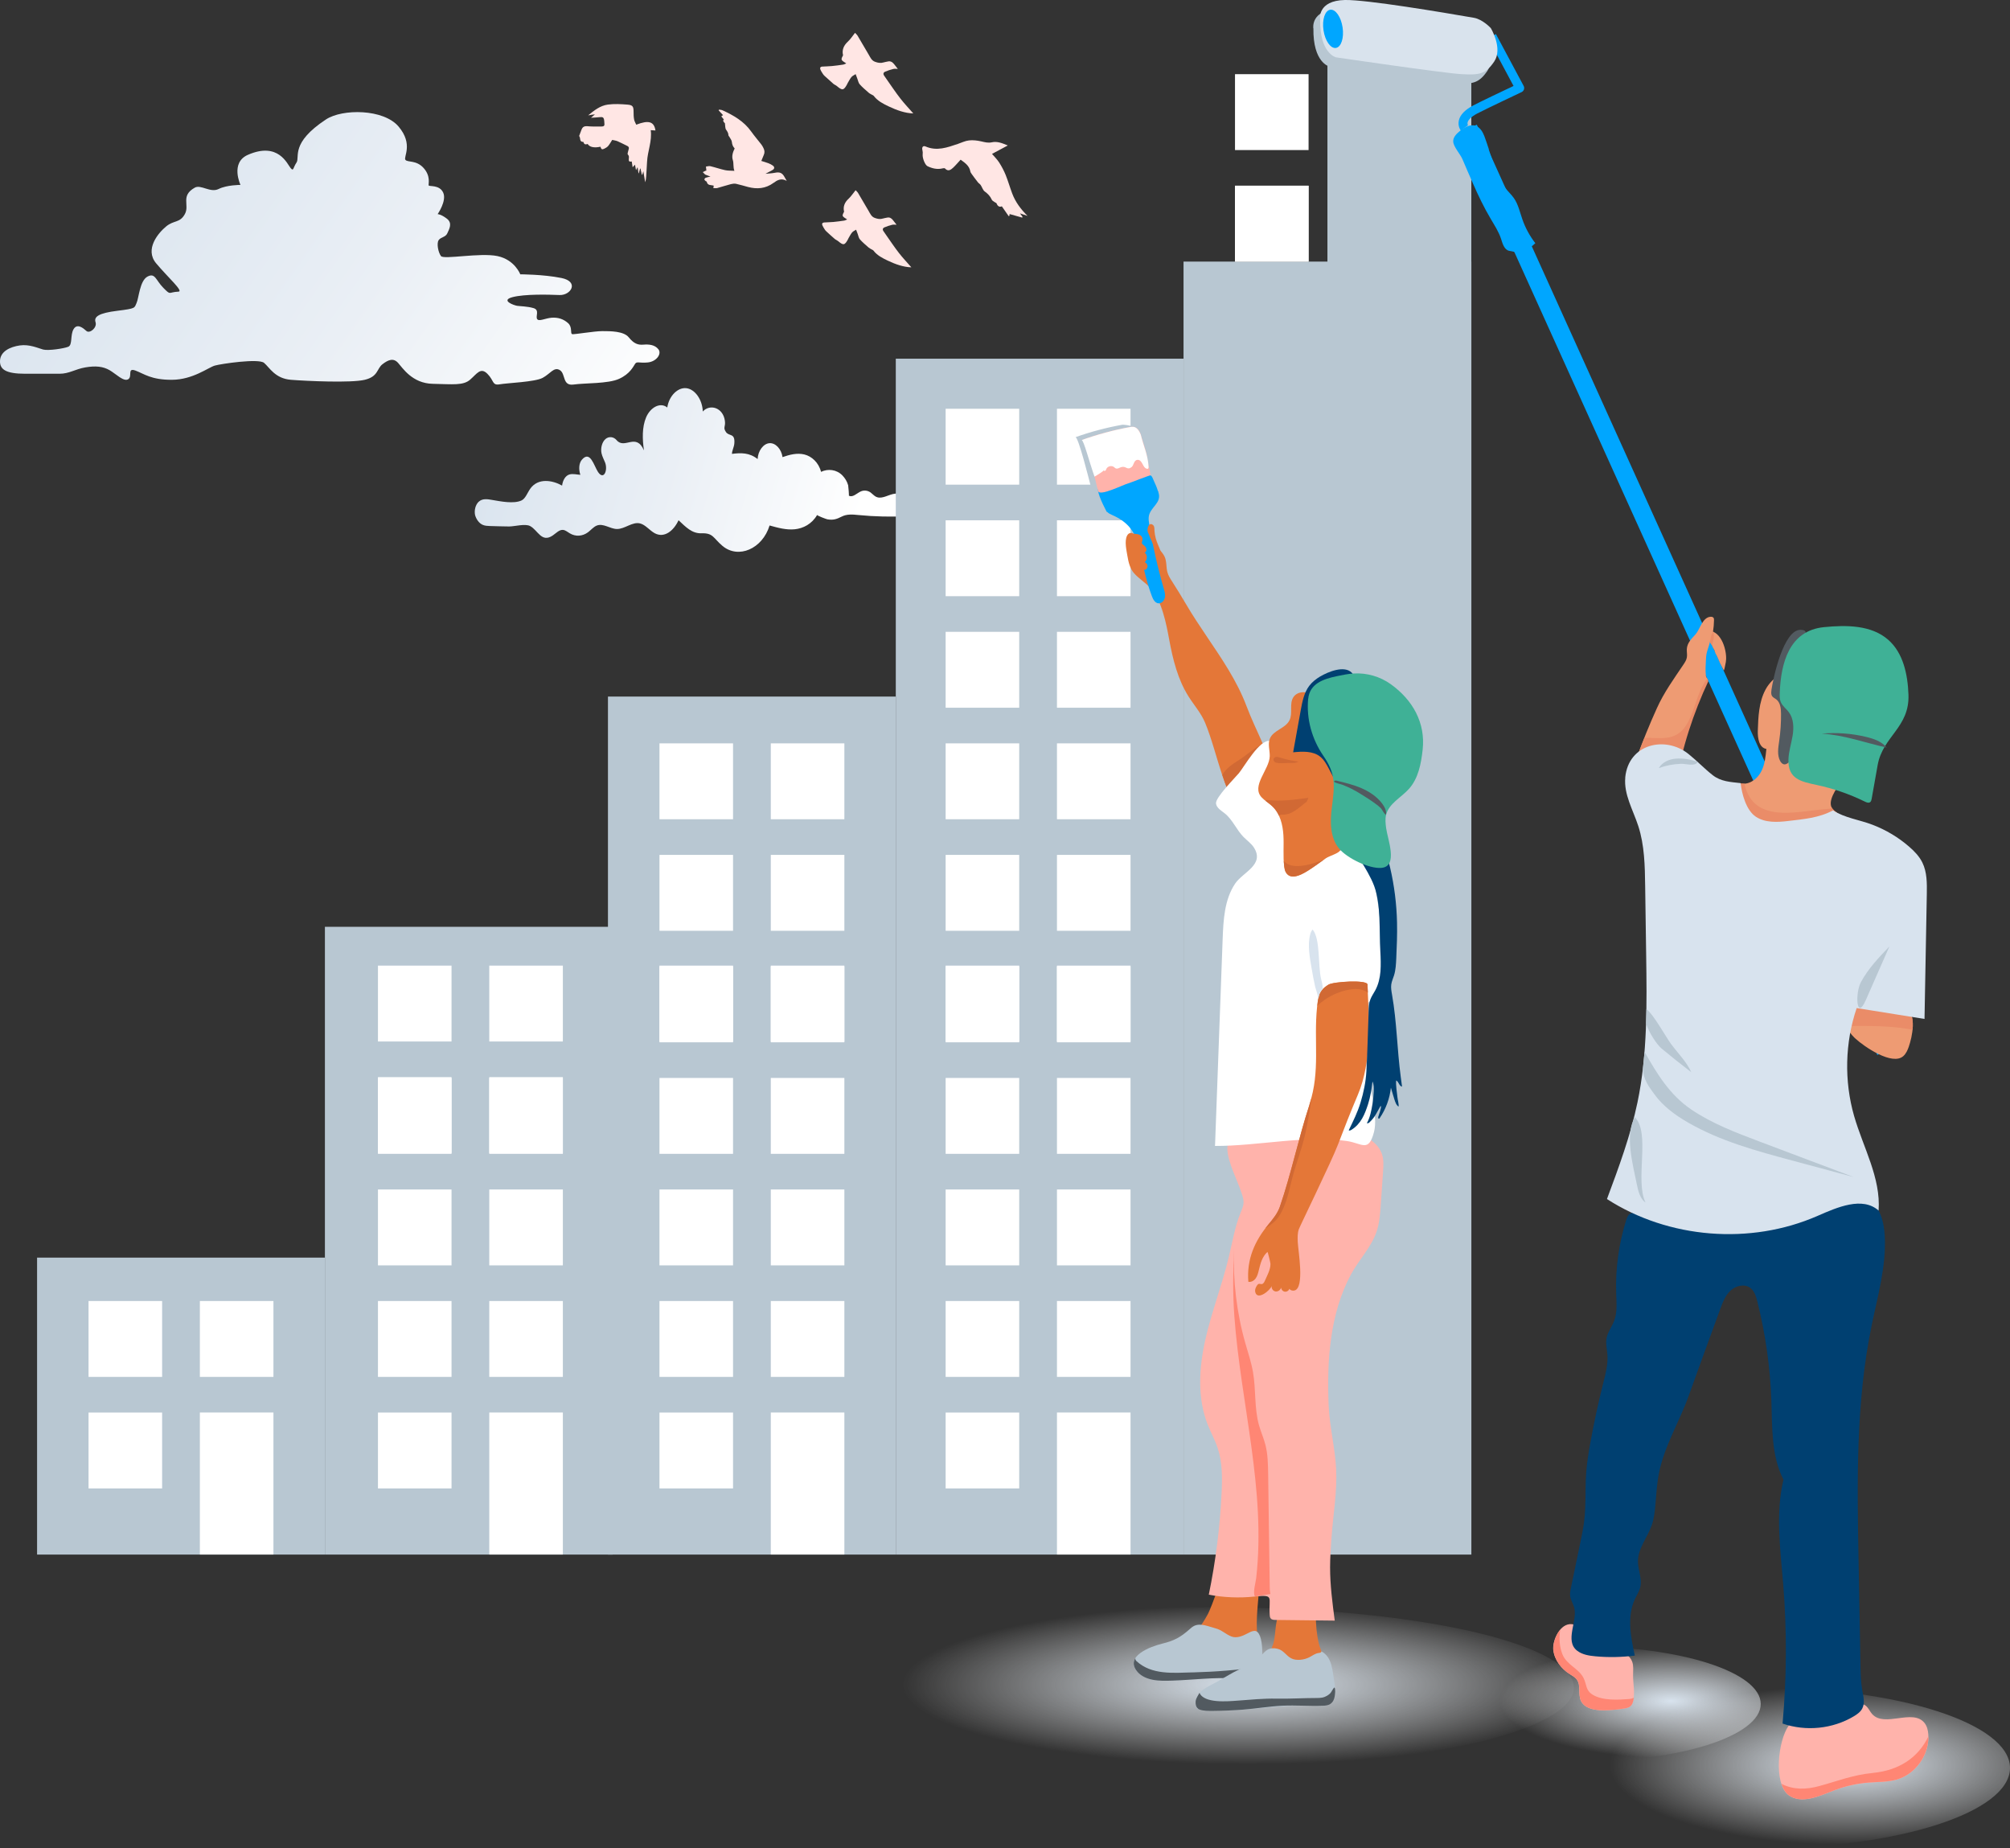 <svg xmlns="http://www.w3.org/2000/svg" xmlns:xlink="http://www.w3.org/1999/xlink" id="Layer_2" viewBox="0 0 445.6 409.66"><rect x="0" y="0" width="445.6" height="409.66" fill="#333333" stroke="none"/><defs><style>.cls-1,.cls-2{stroke:#d8e3ee;}.cls-1,.cls-2,.cls-3{stroke-miterlimit:10;stroke-width:0px;}.cls-1,.cls-4,.cls-3{fill:#b8c7d2;}.cls-5{fill:#ffe6e4;}.cls-6{fill:url(#linear-gradient-2);}.cls-7{fill:#fff;}.cls-8{fill:#3fb196;}.cls-9{fill:#e47738;}.cls-10{fill:#004071;}.cls-11{fill:url(#radial-gradient);}.cls-12{fill:#d9e3ed;}.cls-13{fill:#ea8c68;}.cls-14{fill:#d16934;}.cls-2{fill:#d8e3ee;}.cls-15{fill:#00a6ff;}.cls-16{fill:#ffb3ab;}.cls-17{fill:url(#radial-gradient-2);}.cls-18{fill:url(#radial-gradient-3);}.cls-19{fill:url(#linear-gradient);}.cls-20{fill:#ff8674;}.cls-3{stroke:#b8c7d2;}.cls-21{fill:#ee9b73;}.cls-22{fill:#525a60;}</style><linearGradient id="linear-gradient" x1="103.09" y1="93.76" x2="189.65" y2="117.92" gradientTransform="matrix(1, 0, 0, 1, 0, 0)" gradientUnits="userSpaceOnUse"><stop offset="0" stop-color="#d8e3ee"></stop><stop offset=".52" stop-color="#eaeff5"></stop><stop offset="1" stop-color="#fff"></stop></linearGradient><radialGradient id="radial-gradient" cx="-5299.12" cy="-910.94" fx="-5299.12" fy="-910.94" r="147.18" gradientTransform="translate(3032.12 482.69) scale(.52 .12)" gradientUnits="userSpaceOnUse"><stop offset="0" stop-color="#d8e3ee"></stop><stop offset="1" stop-color="#fff" stop-opacity="0"></stop></radialGradient><radialGradient id="radial-gradient-2" cx="-9849.33" cy="-879.49" fx="-9849.33" fy="-879.49" r="147.18" gradientTransform="translate(3955.58 496.76) scale(.36 .12)" xlink:href="#radial-gradient"></radialGradient><radialGradient id="radial-gradient-3" cx="-9958.72" cy="-904.53" fx="-9958.72" fy="-904.53" r="105.46" gradientTransform="translate(3955.58 485.56) scale(.36 .12)" xlink:href="#radial-gradient"></radialGradient><linearGradient id="linear-gradient-2" x1="11.74" y1="31.73" x2="131.29" y2="115.9" xlink:href="#linear-gradient"></linearGradient></defs><g id="Illustration"><g><path class="cls-19" d="M181.11,114.08c-.11,.18,2.1,.99,2.3,1.02,1.31,.23,2.07-.03,3.21-.61,1.15-.59,2.46-.46,3.67-.34,3.65,.36,7.32,.44,10.99,.25,.5-.03,1.01-.06,1.46-.32,1.7-.97,.19-2.73-.77-3.52-1.19-.98-2.69-1.4-4.1-1.04-1.27,.32-2.61,1.21-3.78,.52-.39-.23-.7-.6-1.07-.87-.66-.48-1.51-.57-2.23-.23-.88,.41-1.77,1.41-2.61,.91,.07,.04-.1-2.09-.15-2.29-.25-.88-.7-1.58-1.27-2.18-1.29-1.33-3.2-1.54-4.74-.8-.53-2.09-2.1-3.46-3.7-3.85s-3.26,.03-4.84,.59c-.24-1.79-1.56-3.2-2.9-3.09-1.35,.1-2.54,1.7-2.62,3.52-1.81-1.44-3.68-1.41-5.69-1.15,0-.74,.47-1.47,.53-2.36,.17-2.33-1.18-1.48-1.86-2.48-.72-1.07-.05-1.08-.24-2.49-.39-2.93-3.31-3.81-4.9-2.06-.07-2.6-1.72-4.95-3.64-5.17-1.92-.22-3.85,1.73-4.23,4.28-1.59-1.28-3.79,.03-4.7,2.2-.91,2.17-.83,4.85-.47,7.3-1.76-4.01-4.27-.14-6.06-2.26-.67-.79-1.73-.89-2.47-.25s-1.12,1.98-.88,3.14c.16,.75,.53,1.38,.8,2.08,.65,1.71-.3,4.01-1.58,2.07-.9-1.36-1.71-4.85-3.56-2.72-.73,.84-.72,2.26-.35,3.36-.77-.04-1.62-.3-2.41-.08-.92,.26-1.49,1.31-1.64,2.47-2.09-1.18-5.3-1.78-7.05,.68-.64,.9-1.07,2.2-1.94,2.61-1.73,.81-4.67,.2-6.45-.1-1.04-.18-2.18-.41-3.05,.39-.69,.63-1.03,1.88-.8,2.96,.29,1,.92,1.81,1.67,2.15,.52,.23,1.07,.25,1.61,.27,1.43,.04,2.85,.09,4.28,.1,1.21,0,3.56-.68,4.65-.09,1.73,.93,2.52,3.77,5,2.09,.75-.51,1.46-1.32,2.29-1.24,.54,.05,1.02,.48,1.52,.77,1.27,.76,2.8,.66,4.02-.25,.64-.48,1.21-1.18,1.91-1.47,1.46-.6,2.97,.73,4.49,.75,1.76,.03,3.43-1.68,5.16-1.23,1.2,.31,2.13,1.59,3.27,2.19,2.1,1.09,4.14-.54,5.24-2.9,1.61,1.5,2.96,2.96,5.08,2.89,2.63-.09,2.59,1.05,4.65,2.79,3.53,2.97,8.86,.67,10.45-4.52,1.84,.51,3.71,1.03,5.59,.84,1.87-.19,3.79-1.17,4.95-3.17Z"></path><ellipse class="cls-11" cx="269.34" cy="374.04" rx="79.59" ry="17.81"></ellipse><ellipse class="cls-17" cx="390.34" cy="391.85" rx="55.26" ry="17.81"></ellipse><ellipse class="cls-18" cx="350.74" cy="377.67" rx="39.6" ry="12.76"></ellipse><g><rect class="cls-1" x="198.59" y="79.5" width="63.81" height="265.06"></rect><rect class="cls-7" x="234.32" y="90.6" width="16.31" height="16.82"></rect><path class="cls-3" d="M238.42,96.9c3.37-1.2,6.83-2.12,10.35-2.75,.27-.05,1.87,.11,2.53,.46,.72,.38,.28,1.49,.59,2.24,.48,2.01,2.64,5.94,1.53,7.91-.34,.61-1.21,1.02-1.47,1.62-.29,.68,.05,1.66-.24,2.45-.3,.82-.8,1.54-1.3,2.25-.77,1.1-1.71,2.49-3.06,2.91s-3.26-.4-3.95-1.53c-.25-.42-.43-.87-.59-1.33-.43-1.22-.76-2.47-1.09-3.72-.14-.52-2.68-10.74-3.31-10.52Z"></path><rect class="cls-1" x="262.38" y="57.98" width="63.81" height="286.58"></rect><rect class="cls-4" x="294.28" y="5.64" width="31.9" height="338.53"></rect><rect class="cls-1" x="72.03" y="205.42" width="63.81" height="139.14"></rect><rect class="cls-1" x="8.22" y="278.74" width="63.81" height="65.82"></rect><rect class="cls-1" x="134.78" y="154.39" width="63.81" height="190.17"></rect><g><path class="cls-3" d="M291.15,6.26s-.61-4.12,5.52-4.23c4.81-.09,21.6,2.73,28.62,3.95,1.93,.34,3.72,2.28,3.72,2.28,0,0,2.72,4.49,.76,7.4-1.96,2.91-3.42,3.01-7.32,2.8-3.9-.22-27.75-3.72-27.75-3.72,0,0-3.65-.82-3.53-8.46Z"></path><g><rect class="cls-15" x="369.77" y="18.5" width="4.05" height="224.45" transform="translate(-20.84 164.79) rotate(-24.33)"></rect><path class="cls-15" d="M330.04,33.11c.96,2.92,1.97,6.1,3.61,8.44,.58,.84,1.37,1.51,1.96,2.35,.97,1.38,1.32,3.09,1.88,4.69,.66,1.91,1.64,3.71,2.88,5.31-1.2,1.15-2.68,2.01-4.27,2.48,.12-.63-.88-.64-1.51-.78-1.12-.24-1.48-1.6-1.83-2.69-.51-1.55-1.42-2.94-2.25-4.35-1.51-2.55-2.8-5.23-3.99-7.95-.78-1.79-1.57-3.56-2.32-5.35-.48-1.13-1.93-2.66-2.03-3.84-.08-.92,.65-1.7,1.36-2.29,1.03-.86,2.37-1.68,3.64-1.23,.97,.35,1.54,1.34,1.91,2.3,.34,.9,.66,1.88,.99,2.89Z"></path><path class="cls-15" d="M323.85,28.94c-.07-.1-.71-.97-.44-2.22,.27-1.25,1.34-2.37,3.16-3.33,1.71-.9,6.83-3.33,8.97-4.34l-5.66-10.57,1.75-.93,6.15,11.49c.13,.24,.15,.52,.07,.78-.09,.26-.27,.47-.52,.59-.08,.04-7.73,3.65-9.84,4.75-1.64,.86-2.04,1.6-2.13,1.96-.09,.37,.06,.62,.08,.65l-.8,.58-.78,.61Z"></path><path class="cls-12" d="M292.64,4.24S292.03,.12,298.16,0c4.81-.09,21.6,2.73,28.62,3.95,1.93,.34,3.72,2.28,3.72,2.28,0,0,2.72,4.49,.76,7.4-1.96,2.91-3.42,3.01-7.32,2.8-3.9-.22-27.75-3.72-27.75-3.72,0,0-3.65-.82-3.53-8.46Z"></path><ellipse class="cls-15" cx="295.53" cy="6.4" rx="2.14" ry="4.28" transform="translate(2.27 43.54) rotate(-8.46)"></ellipse></g></g><g><path class="cls-16" d="M344.36,365.75c.26,2.19,1.75,4.11,3.61,5.29,.57,.36,1.2,.68,1.6,1.23,.94,1.28,.24,3.16,.87,4.62,.76,1.76,3.04,2.18,4.96,2.17,1.57,0,3.14-.14,4.69-.39,.48-.08,.99-.18,1.35-.5,.35-.3,.52-.76,.62-1.21,.44-1.86-.04-3.79-.02-5.7,0-.98,.14-1.99-.18-2.91-.47-1.35-1.81-2.2-3.17-2.64-1.36-.44-2.8-.57-4.14-1.03-2.34-.81-4.03-4.44-6.01-4.69-2.71-.34-4.43,3.67-4.19,5.75Z"></path><path class="cls-16" d="M396.43,397.81c2.82,2.17,6.79,.32,10.11-.96,2.48-.95,5.1-1.54,7.75-1.75,2.11-.17,4.28-.09,6.31-.7,4.18-1.25,7.19-5.6,6.89-9.95-.06-.93-.28-1.89-.88-2.62-2.62-3.16-8.84,1.14-11.57-1.92-.6-.68-.93-1.66-1.75-2.06-.57-.28-1.24-.19-1.87-.1-5.4,.78-11.67,.19-14.92,4.78-2.25,3.18-3.39,12.51-.07,15.28Z"></path><path class="cls-20" d="M361.26,376.57c-2.49,.18-5.91,.42-8.16-.94-1.63-.98-1.3-2.26-2.05-3.73-1.09-2.15-3.74-2.86-4.69-5.28-.66-1.68-.74-3.55-.49-5.36-1.07,1.28-1.64,3.23-1.49,4.49,.26,2.19,1.75,4.11,3.61,5.29,.57,.36,1.2,.68,1.6,1.23,.94,1.28,.24,3.16,.87,4.62,.76,1.76,3.04,2.18,4.96,2.17,1.57,0,3.14-.14,4.69-.39,.48-.08,.99-.18,1.35-.5,.35-.3,.52-.76,.62-1.21,.05-.22,.09-.44,.12-.66-.27,.13-.58,.23-.93,.25Z"></path><path class="cls-20" d="M415.16,392.97c-4.3,.4-7.72,1.77-11.82,2.89-2.97,.82-5.78,.85-8.4-.48,.33,1.01,.82,1.86,1.49,2.42,2.82,2.17,6.79,.32,10.11-.96,2.48-.95,5.1-1.55,7.75-1.75,2.11-.17,4.28-.09,6.31-.7,4.04-1.21,6.98-5.32,6.9-9.52-2.26,4.74-6.54,7.54-12.35,8.09Z"></path><path class="cls-21" d="M411.09,229.97c.08,.08,.17,.16,.26,.24,1.87,1.73,8.17,6.09,10.62,3.85,.58-.53,.92-1.28,1.18-2.03,.79-2.27,1.85-7.16-.7-8.73-1.53-.94-3.24-.5-4.87-.38-1.76,.13-3.88-.4-5.6,.1-1.83,.54-3.01,2.67-2.5,4.51,.27,.95,.9,1.74,1.6,2.43Z"></path><path class="cls-13" d="M424,228.23c.19-1.99-.07-4.01-1.55-4.92-1.53-.94-3.24-.5-4.87-.38-1.76,.13-3.88-.4-5.6,.1-1.79,.52-2.94,2.57-2.52,4.38,4.86-.02,9.75-.11,14.54,.82Z"></path><path class="cls-21" d="M379.13,142.11l.36,.87c.08,.21,.17,.41,.28,.61,.11,.19,.24,.38,.32,.58,.09,.22,.12,.47,.24,.68s.23,.41,.33,.64c.22,.52,.45,1.05,.69,1.56,.13,.28,.3,.54,.42,.82,.03,.07,.38,.75,.38,.74,.18-.31,.23-.85,.32-1.22,.1-.44,.19-.89,.2-1.35,.02-.75-.1-1.66-.36-2.56-.44-1.51-1.29-2.97-2.55-3.48,.13-.83,.21-1.68,.22-2.52,0-.19,0-.39-.1-.54-.13-.19-.39-.25-.62-.24-1.84,.08-2.37,2.76-3.37,3.89-.88,.99-1.86,1.86-1.94,3.29-.03,.61,.12,1.23,.01,1.84-.1,.6-.46,1.13-.8,1.64-2.12,3.15-4.29,6.15-5.85,9.62-1.64,3.62-3.14,7.31-4.5,11.04-.78,2.14-2.95,6.14-1.33,8.35,1.58,2.16,6.3,1.75,8.31,.55,.43-.25,.82-.57,1.11-.97,.51-.71,.63-1.61,.75-2.47,1.05-7.4,3.22-14.64,6.4-21.4,.13-.27,.25-.54,.37-.81,.07-.16,.23-.41,.2-.58-.02-.11-.07-.2-.13-.29-.1-.16-.22-.31-.27-.49-.02-.08-.03-.17-.04-.25-.13-1.05-.05-2.14,0-3.2,.03-.63,.06-1.27,.22-1.89,.24-.92,.61-1.75,.77-2.69"></path><path class="cls-13" d="M378.5,150.4c-2.55,3.31-2.54,7.05-4.79,10.51-.98,1.5-2.42,2.39-4.19,2.61-1.65,.2-3.32-.04-4.97,.03-.59,1.49-1.17,2.98-1.72,4.48-.78,2.14-2.95,6.14-1.33,8.35,1.58,2.16,6.3,1.75,8.31,.55,.43-.25,.82-.57,1.11-.97,.51-.71,.63-1.61,.75-2.47,1.05-7.4,3.87-15.76,7.06-22.52,0,0-.21-.57-.22-.56Z"></path><path class="cls-13" d="M379.86,139.99l-.02,.02c-.2,.26-.4,.56-.48,.88-.09,.39-.15,.79-.24,1.18-.03,.12-.06,.24-.02,.35,.02,.06,.06,.11,.09,.15,.05,.06,.35,.44,.33,.51,.16-.52,.32-1.05,.39-1.59s-.01-.99-.05-1.5Z"></path><path class="cls-21" d="M408.49,172.42c1.32-2.99,1.13-6.47,.16-9.58s-2.68-5.95-4.37-8.74c-1.29-2.14-2.8-4.45-5.19-5.18-2.99-.9-6.23,1.18-7.7,3.94-1.47,2.76-1.6,6.01-1.7,9.13-.05,1.62,.29,3.76,1.9,4-.17,1.68-.34,3.41-1.1,4.92-.76,1.51-2.24,2.78-3.93,2.79-.84,0-1.75-.28-2.46,.16-.49,.3-.74,.87-.87,1.43-.61,2.73,1.31,5.51,3.77,6.82,2.46,1.31,5.35,1.5,8.14,1.65,2.19,.12,15.15,1.92,15.37-.28,.19-1.84-4.13-3.12-4.58-4.84-.5-1.94,1.83-4.56,2.56-6.21Z"></path><path class="cls-13" d="M406.1,179.02c-.13,.13-.3,.23-.53,.24-1.88,.12-3.74,.39-5.61,.6-3.04,.33-6.42,.65-9.28-.69-2.31-1.08-3.46-3.18-3.96-5.5-.06,0-.12,.02-.18,.02-.84,0-1.75-.28-2.46,.16-.49,.3-.74,.87-.87,1.43-.61,2.73,1.31,5.51,3.77,6.82,2.46,1.31,5.35,1.5,8.14,1.65,2.19,.12,15.15,1.92,15.37-.28,.18-1.69-3.48-2.92-4.4-4.45Z"></path><path class="cls-10" d="M351.5,330.81c.02-1.64,.05-3.27,.19-4.9,.16-1.97,.48-3.93,.83-5.88,.82-4.55,1.79-9.06,2.92-13.54,.52-2.05,1.07-4.14,.91-6.25-.09-1.2-.41-2.4-.2-3.58,.24-1.4,1.18-2.57,1.69-3.9,.72-1.88,.53-3.97,.46-5.98-.2-5.53,.56-11.1,2.22-16.38,.16-.49,.34-1.02,.76-1.31,.4-.28,.92-.3,1.41-.31l20.46-.26c5.99-.08,12.33,.58,18.09-1.35,4.22-1.41,8.95-3.89,12.75-1.6,2.75,1.66,3.68,5.2,3.85,8.41,.34,6.71-1.58,13.3-2.93,19.88-3.51,17.07-3.2,34.67-2.88,52.1l.42,23.11c.03,1.87,.07,3.75,.4,5.59,.24,1.34,.63,2.8,0,4.01-.39,.76-1.13,1.29-1.87,1.73-4.69,2.81-10.64,3.41-15.8,1.61,.93-10.27,.97-20.62,.14-30.9-.63-7.73-1.74-15.61,.06-23.15-2.71-5.27-2.48-11.5-2.68-17.43-.26-7.44-1.3-14.86-3.12-22.08-.28-1.12-.64-2.31-1.56-3-1.29-.96-3.22-.49-4.39,.61s-1.75,2.67-2.3,4.17c-2.33,6.39-4.69,12.78-6.98,19.19-2.03,5.69-5.36,11.04-6.56,17.04-.46,2.29-.6,4.63-.8,6.96-.13,1.54-.29,3.1-.79,4.57-.94,2.74-3.07,5.16-3.08,8.06,0,1.92,.95,3.83,.52,5.7-.22,.94-.76,1.76-1.18,2.64-1.82,3.86-.95,8.39-.04,12.56-2.9,.37-5.83,.43-8.74,.16-1.42-.13-2.91-.37-4.04-1.24-2.85-2.2,.18-6.63-.66-9.59-.25-.88-.8-1.68-.9-2.6-.06-.56,.05-1.12,.17-1.68l2.19-10.57c.27-1.3,.54-2.6,.71-3.91,.3-2.23,.33-4.48,.36-6.73Z"></path><path class="cls-2" d="M360.31,172.34c-.35,3.72,1.72,7.17,2.88,10.73,1.39,4.27,1.47,8.85,1.53,13.34l.22,15.21c.16,10.94,.31,21.99-1.92,32.7-1.53,7.34-4.15,14.41-6.77,21.44,13.67,8.8,31.78,10.25,46.67,3.74,4.41-1.93,9.94-4.37,13.55-1.19,.52-7.25-3.42-13.97-5.43-20.96-2.23-7.78-2.03-16.25,.57-23.92l15.04,2.41,.51-27.7c.04-2.37,.06-4.84-.99-6.97-.68-1.38-1.77-2.51-2.93-3.51-2.39-2.08-5.16-3.73-8.12-4.86s-6.02-1.47-8.77-3.18c-3.1,1.67-6.51,1.94-9.97,2.35-2.34,.28-5.05,.42-7.11-.94-2.15-1.42-3.11-5.03-3.39-7.46-2.26-.25-4.36-.34-6.17-1.75s-3.52-3.21-5.39-4.71c-5.08-4.08-13.31-2.3-14.02,5.23Z"></path><path class="cls-4" d="M374.97,237.67c-2.24-1.71-4.44-3.47-6.61-5.27-1.04-.87-2.82-3.52-3.44-5.58l.07-3.15c1.59,1.15,4.23,6.03,5.43,7.67,1.54,2.1,3.45,3.93,4.54,6.34Z"></path><path class="cls-4" d="M374.93,245.91c4.65,3.14,9.96,5.15,15.21,7.13,6.94,2.62,13.88,5.23,20.82,7.85l-13.52-3.63c-7.99-2.15-16.09-4.33-23.25-8.48-2.83-1.63-5.53-3.61-7.44-6.26-1.12-1.56-2.47-3.22-2.53-5.69l.36-3.7c2.74,4.83,5.59,9.56,10.36,12.78Z"></path><path class="cls-4" d="M364.81,266.55c-1.24-.89-1.63-2.53-1.93-4.02-.83-4.13-2.76-11.11-.44-14.89,3.51,3.51-.04,13.93,2.36,18.91Z"></path><path class="cls-3" d="M412.57,217.65c1.6-2.97,3.96-5.44,6.29-7.87l-5.23,11.89c-2.07,4.72-2.43-1.48-1.06-4.03Z"></path><path class="cls-3" d="M367.75,170.23c.75-1.28,2.25-1.96,3.73-2.08,1.54-.13,3.44,.15,4.86,.75-.52,1.04-2.61,.36-3.66,.39-1.68,.06-3.35,.37-4.93,.95Z"></path><path class="cls-22" d="M392.72,152.98c-.07,.44-.11,.93,.13,1.3,.22,.33,.61,.48,.92,.72,.92,.7,1.06,2.02,1.07,3.18,.02,2.03-.12,4.06-.41,6.07-.21,1.48-.49,3.09,.21,4.41,.2,.37,.52,.73,.94,.76,.35,.02,.66-.18,.92-.41,1.92-1.69,1.89-4.63,1.71-7.18l-.67-9.47c-.2-2.84-.43-5.89,.73-8.56,.42-.96,3.79-4.2,.9-4.21-3.81-.01-6.07,10.71-6.47,13.4Z"></path><path class="cls-8" d="M404.38,139c4.95-.49,10.49-.48,14.23,2.81,3.34,2.93,4.32,7.71,4.48,12.15,.27,7.3-5.69,9.21-6.83,15.62l-1.33,7.48c-.05,.26-.11,.55-.32,.72-.33,.26-.81,.08-1.19-.11-3.4-1.67-7.01-2.91-10.72-3.7-3.43-.73-6.34-1.32-6.22-5.59,.05-1.81,.64-3.55,.93-5.33,.29-1.78,.24-3.76-.84-5.2-.57-.76-1.39-1.34-1.77-2.2-.28-.63-.28-1.35-.25-2.04,.26-6.6,2.05-13.84,9.83-14.61Z"></path><path class="cls-22" d="M403.8,162.61c3.31-.3,6.67-.06,9.9,.72,1.7,.41,3.47,1.01,4.57,2.37-4.88-1.09-9.38-2.79-14.47-3.1Z"></path></g><rect class="cls-7" x="44.31" y="313.07" width="16.31" height="31.48"></rect><rect class="cls-7" x="19.63" y="288.36" width="16.31" height="16.82"></rect><rect class="cls-7" x="19.63" y="313.08" width="16.31" height="16.82"></rect><rect class="cls-7" x="44.31" y="288.36" width="16.31" height="16.82"></rect><rect class="cls-7" x="108.47" y="313.07" width="16.31" height="31.48"></rect><rect class="cls-7" x="83.79" y="288.36" width="16.31" height="16.82"></rect><rect class="cls-7" x="83.79" y="313.08" width="16.31" height="16.82"></rect><rect class="cls-7" x="108.47" y="288.36" width="16.31" height="16.82"></rect><rect class="cls-7" x="83.79" y="263.64" width="16.31" height="16.82"></rect><rect class="cls-7" x="108.47" y="263.64" width="16.31" height="16.82"></rect><rect class="cls-7" x="83.79" y="238.74" width="16.31" height="16.82"></rect><rect class="cls-7" x="108.47" y="238.74" width="16.31" height="16.82"></rect><rect class="cls-7" x="83.79" y="238.92" width="16.31" height="16.82"></rect><rect class="cls-7" x="108.47" y="238.92" width="16.31" height="16.82"></rect><rect class="cls-7" x="83.79" y="214.02" width="16.31" height="16.82"></rect><rect class="cls-7" x="108.47" y="214.02" width="16.31" height="16.82"></rect><rect class="cls-7" x="170.88" y="313.07" width="16.31" height="31.48"></rect><rect class="cls-7" x="146.2" y="288.36" width="16.31" height="16.82"></rect><rect class="cls-7" x="146.2" y="313.08" width="16.31" height="16.82"></rect><rect class="cls-7" x="170.88" y="288.36" width="16.31" height="16.82"></rect><rect class="cls-7" x="146.2" y="263.64" width="16.31" height="16.82"></rect><rect class="cls-7" x="170.88" y="263.64" width="16.31" height="16.82"></rect><rect class="cls-7" x="146.2" y="238.92" width="16.31" height="16.82"></rect><rect class="cls-7" x="170.88" y="238.92" width="16.31" height="16.82"></rect><rect class="cls-7" x="146.2" y="214.02" width="16.31" height="16.82"></rect><rect class="cls-7" x="170.88" y="214.02" width="16.31" height="16.82"></rect><rect class="cls-7" x="146.2" y="214.2" width="16.31" height="16.82"></rect><rect class="cls-7" x="170.88" y="214.2" width="16.31" height="16.82"></rect><rect class="cls-7" x="146.2" y="189.48" width="16.31" height="16.82"></rect><rect class="cls-7" x="170.88" y="189.48" width="16.31" height="16.82"></rect><rect class="cls-7" x="146.2" y="164.76" width="16.31" height="16.82"></rect><rect class="cls-7" x="170.88" y="164.76" width="16.31" height="16.82"></rect><rect class="cls-7" x="234.32" y="313.07" width="16.31" height="31.48"></rect><rect class="cls-7" x="209.64" y="288.36" width="16.31" height="16.82"></rect><rect class="cls-7" x="209.64" y="313.08" width="16.31" height="16.82"></rect><rect class="cls-7" x="234.32" y="288.36" width="16.31" height="16.82"></rect><rect class="cls-7" x="209.64" y="263.64" width="16.31" height="16.82"></rect><rect class="cls-7" x="234.32" y="263.64" width="16.31" height="16.82"></rect><rect class="cls-7" x="209.64" y="238.92" width="16.31" height="16.82"></rect><rect class="cls-7" x="234.32" y="238.92" width="16.31" height="16.82"></rect><rect class="cls-7" x="209.64" y="214.02" width="16.31" height="16.82"></rect><rect class="cls-7" x="234.32" y="214.02" width="16.31" height="16.82"></rect><rect class="cls-7" x="209.64" y="214.2" width="16.31" height="16.82"></rect><rect class="cls-7" x="234.32" y="214.2" width="16.31" height="16.82"></rect><rect class="cls-7" x="209.64" y="189.48" width="16.31" height="16.82"></rect><rect class="cls-7" x="234.32" y="189.48" width="16.31" height="16.82"></rect><rect class="cls-7" x="209.64" y="164.76" width="16.31" height="16.82"></rect><rect class="cls-7" x="234.32" y="164.76" width="16.31" height="16.82"></rect><rect class="cls-7" x="209.64" y="140.04" width="16.31" height="16.82"></rect><rect class="cls-7" x="234.32" y="140.04" width="16.31" height="16.82"></rect><rect class="cls-7" x="209.64" y="115.32" width="16.31" height="16.82"></rect><rect class="cls-7" x="234.32" y="115.32" width="16.31" height="16.82"></rect><rect class="cls-7" x="209.64" y="90.6" width="16.31" height="16.82"></rect><rect class="cls-7" x="273.79" y="41.16" width="16.31" height="16.82"></rect><rect class="cls-7" x="273.79" y="41.16" width="16.31" height="16.82"></rect><rect class="cls-7" x="273.79" y="16.44" width="16.31" height="16.82"></rect><g><path class="cls-9" d="M282.08,364.85c-1.05,2.13,2.4,3.72,4.01,4.17,.91,.26,1.87,.36,2.79,.15,1.03-.23,1.97-.84,3.02-.95,2.32-.25,.85-2.33,.49-3.87-.5-2.15-.72-4.36-.66-6.57,.03-1.19-7.42-.7-8.13,.13-1.06,1.24-.68,5.22-1.52,6.93Z"></path><path class="cls-9" d="M279.07,352.81c.03-.44-4.31-.5-4.72-.47-1.48,.11-3.39-.66-4.67,.15-.62,.4-.02,.47-.26,1.19-.26,.77-1.23,3.26-1.6,3.99-.79,1.5-1.76,2.9-2.74,4.28,4.07,1.88,8.55,2.86,13.04,2.85,.26,0,.56-.02,.72-.22,.16-.2,.12-.49,.08-.75-.63-3.69-.13-7.33,.16-11.03Z"></path><path class="cls-16" d="M275.32,264.65c.2,.63,.4,1.27,.37,1.93-.03,.74-.35,1.44-.63,2.13-1.3,3.2-1.86,6.65-2.67,10.01-1.49,6.17-3.82,12.12-5.2,18.31s-1.78,12.85,.56,18.75c.69,1.75,1.62,3.41,2.21,5.2,1.05,3.17,1.02,6.59,.86,9.93-.36,7.57-1.31,15.11-2.84,22.54,3.32,.63,6.74,.77,10.11,.42,4.51-.47,3.13,.06,3.39,4.07,.02,.28,.05,.58,.24,.79,.25,.29,.68,.31,1.06,.32l13.12,.15c-.51-3.92-1.03-7.86-1.03-11.82,0-2.11,.15-4.22,.29-6.32,.35-5.05,1.31-10.45,1.05-15.5-.24-4.67-1.46-9.35-1.66-14.07-.41-9.75,.23-20.27,4.95-29.03,1.75-3.25,4.48-5.98,5.67-9.47,.66-1.93,.8-4,.94-6.04l.5-7.25c.09-1.28,.17-2.6-.22-3.83-.83-2.6-3.55-4.08-6.13-4.95-7-2.35-14.62-2.05-21.71-.26-2.37,.6-6.52,.98-6.46,3.94,.06,3.03,2.33,7.15,3.24,10.07Z"></path><path class="cls-9" d="M252.29,119.59c.07,.4,.06,.9,.42,1.09,.44,.23,.9-.27,1.12-.72,.59-1.18,.23-2.48,1.24-3.45,.11-.11,.29-.2,.42-.11,.08,.06,.11,.16,.13,.26,.29,1.3,.33,2.67,.78,3.94,.37,1.05,1.21,1.7,1.72,2.65,.58,1.09,.36,2.42,.69,3.6,.21,.74,.63,1.4,1.05,2.05,1.06,1.66,2.08,3.3,3.07,5,1.46,2.5,3.08,4.9,4.69,7.3,3.28,4.86,6.64,9.77,8.72,15.3,1.09,2.9,2.41,5.57,3.63,8.39,.42,.96,.83,1.95,.94,2.99,.08,.74-.01,1.49-.1,2.24-.35,3.04-.71,6.07-1.06,9.11-.26,2.25-.35,6.11-2.88,3.51-5.59-5.75-6.76-15.41-9.69-22.51-.88-2.14-2.45-3.9-3.69-5.86-2.39-3.79-3.47-8.2-4.28-12.56-.65-3.55-1.61-8.51-4.02-11.31-1.11-1.29-2.65-2.17-3.78-3.45-.91-1.03-1.25-2.49-1.47-3.82-.21-1.28-.68-3.24-.1-4.46,.66-1.37,2.22-.27,2.41,.82Z"></path><path class="cls-14" d="M280.91,167.9c-.11-1.04-.52-2.03-.94-2.99-.01-.03-.03-.07-.04-.1-.03,.02-.04,.04-.07,.06-1.93,1-3.51,2.53-5.34,3.68-1.35,.85-2.78,1.81-3.54,3.24,1.37,4.1,3.07,8.03,5.91,10.96,2.53,2.6,2.62-1.26,2.88-3.51,.35-3.04,.7-6.07,1.06-9.11,.09-.74,.17-1.49,.1-2.24Z"></path><path class="cls-7" d="M304.68,195.98c.31,1.24,.48,2.57,.69,3.67,.49,2.66,.7,4.87,.64,7.56-.08,3.4,.62,9.5-.7,12.64-.88,2.09-3.2,2.73-3.82,4.94-.89,3.13,1.16,8.9,1.57,12.15,.48,3.77,2.5,10.28,1.55,13.94-1.21,4.65-2.62,2.51-6.01,2.02-9.24-1.34-19.76,1.13-29.24,1.09l1.69-45.82c.16-4.26,.39-8.77,2.76-12.31,1.7-2.55,6.59-4.17,4.19-7.98-.59-.94-1.55-1.58-2.33-2.38-1.56-1.59-2.4-3.82-4.14-5.21-.79-.63-1.82-1.2-1.95-2.2-.18-1.3,4.2-5.67,5.08-6.73,1.22-1.48,4.6-7.57,6.9-7.13,.75,.14,1.21,.88,1.58,1.55,1.12,2.03,2.24,4.09,2.8,6.33,.48,1.93,.52,3.94,.55,5.93,.07,3.99,.18,7.88-.28,11.85-.13,1.15-1.17,3.49,.25,3.93,.95,.3,2.4-.61,3.12-1.07,1.55-.99,3.13-1.91,4.74-2.8l2.07-1.14c.2-.11,.4-.22,.61-.27,.25-.06,.51-.04,.77,0,1.22,.23,2.21,1.08,3.13,1.91,1.03,.92,2.08,1.85,2.82,3.01,.44,.7,.75,1.57,.98,2.49Z"></path><path class="cls-9" d="M293.7,159.58c-.3-1.85-.74-3.82-2.08-5.12-1.35-1.31-3.91-1.49-4.91,.1-.92,1.47-.07,3.52-.84,5.08-.89,1.81-3.58,2.2-4.35,4.06-.5,1.21,0,2.59-.03,3.9-.07,2.99-4.21,6.6-1.77,9.16,.71,.75,1.64,1.27,2.38,1.99,1.68,1.61,2.28,4.05,2.42,6.37,.14,2.32-.12,4.66,.18,6.97,.06,.44,.14,.88,.36,1.27,1.21,2.09,4.18,.1,5.52-.77,1.15-.74,2.22-1.59,3.35-2.36,.82-.56,2.7-1,3.18-1.74,.32-.49,.36-1.11,.39-1.69,.14-3.06,.15-6.14-.05-9.2-.1-1.55-.27-3.12-.71-4.62s-1.44-2.46-1.98-3.78-.31-3.22-.44-4.64c-.15-1.67-.35-3.33-.62-4.98Z"></path><path class="cls-14" d="M284.6,190.83c.02,.41,.06,.83,.11,1.24,.06,.44,.14,.88,.36,1.27,1.21,2.09,4.18,.1,5.52-.77,.99-.64,1.94-1.36,2.91-2.04-2.47,.98-7.08,2.49-8.9,.3Z"></path><path class="cls-14" d="M282.53,168.82c-.32-.31-.3-.83,.26-1.02,.29-.1,.6,0,.89,.09,1.4,.44,2.84,.75,4.29,.92-.18-.02-.64,.26-.87,.28-.47,.04-.96,.02-1.43,.02-.83,0-2.03,.17-2.82-.09-.13-.04-.24-.11-.32-.19Z"></path><path class="cls-14" d="M284.09,180.56c1.09,.06,1.94-.21,2.86-.79,.98-.62,1.82-1.38,2.75-2.1,.13-.28,.26-.57,.37-.85-3.03,.43-6.09,.85-9.15,.49-.14,.04-.28,.09-.42,.14,.54,.43,1.11,.82,1.61,1.3,.61,.59,1.08,1.28,1.43,2.04,.14-.14,.34-.23,.55-.22Z"></path><path class="cls-9" d="M290.3,244.84c-2.45,7.45-4.03,15.24-6.57,22.62-.51,1.48-1.52,2.71-2.52,3.91-3.07,3.7-4.87,7.78-4.46,12.73,.61,.13,1.25-.24,1.62-.75s.53-1.14,.68-1.75c.39-1.55,.71-3,1.94-4.13,.05-.05,.66,2.38,.66,2.68,0,1.28-.73,2.56-1.25,3.74-.14,.33-.36,.7-.71,.72-.22,.02-.44-.11-.65-.04-.14,.04-.25,.16-.33,.28-.33,.45-.57,1.03-.42,1.57,.51,1.9,3.34-.46,3.66-1.43-.17,.53,.25,1.16,.8,1.25s1.13-.32,1.27-.87c0,.44,.36,.85,.79,.92s.9-.22,1.03-.64c.23,.36,.73,.48,1.14,.38,2.3-.58,.81-8.77,.72-10.77-.04-.94-.07-1.92,.24-2.81,.25-.71,7.3-15.15,8.66-18.72,1.41-3.71,2.87-7.41,4.42-11.07,3.17-7.48,2.48-16.54,2.13-24.45-.05-1.11-7.54-.65-8.64,.02-2.14,1.29-2.28,2.66-2.53,5-.78,7.49,.78,14.09-1.7,21.6Z"></path><path class="cls-14" d="M293.54,221.68c1.87-1.3,4.17-2.24,6.46-2.45,1.18-.11,2.37,.14,3.25,.78-.03-.6-.06-1.2-.08-1.79-.05-1.11-7.54-.65-8.64,.02-2.05,1.24-2.26,2.55-2.49,4.72,.45-.49,.98-.91,1.51-1.27Z"></path><path class="cls-14" d="M283.57,269.54c1.66-2.56,2.19-5.67,2.95-8.57,.82-3.13,2.02-6.13,2.76-9.29,.65-2.79,1.11-5.62,1.5-8.46-.14,.53-.29,1.07-.47,1.62-2.45,7.45-4.03,15.24-6.57,22.62-.51,1.48-1.52,2.71-2.52,3.91-.24,.29-.47,.59-.7,.88,1.18-.73,2.29-1.53,3.05-2.71Z"></path><path class="cls-10" d="M292.71,149.91c-.94,.56-1.81,1.24-2.47,2.11-1.15,1.53-1.53,3.49-1.87,5.37l-1.69,9.35c2.06-.2,4.34-.33,5.96,.94,.89,.7,1.44,1.72,1.97,2.72,1.31,2.46,2.63,4.95,3.26,7.66,.51,2.18,.56,4.44,1.08,6.62,1.05,4.36,4.13,7.59,5.68,11.66s1.11,10.1,1.38,14.55c.17,2.92,.27,6-1.11,8.58-.37,.7-.85,1.35-1.12,2.09-.29,.8-.33,1.68-.36,2.53-.17,4.44-.25,8.9-.5,13.34-.13,2.35-.61,4.67-1.29,6.92-.68,2.23-1.62,4.08-2.63,6.18,.2,.1,.44-.01,.63-.13,2.1-1.34,2.91-3.38,3.65-5.64,.53-1.64,.78-3.35,.99-5.06,.33,.73,.31,1.42,.28,2.18-.04,.93-.13,1.87-.28,2.79-.24,1.44-.53,2.99-1.24,4.27,.2,.11,.44-.06,.61-.22,.62-.6,1.04-1.13,1.46-1.88l.79-1.42c.09-.15,.11-.28,.28-.26-.02,.79-.41,1.62-.62,2.37-.05,.18,0,.48,.18,.42,.06-.02,.1-.07,.13-.12,1.37-2,2.23-4.35,2.49-6.76,.28,.87,.49,1.76,.78,2.62,.19,.55,.4,1.28,.93,1.58,.07-.64-.2-1.42-.26-2.07-.11-1.15-.39-2.59-.28-3.73,.59,.28,.66,1.28,1.3,1.37l-.29-2.2c-.81-6.06-.86-12.13-1.93-18.19-.13-.75-.27-1.51-.17-2.25,.1-.7,.41-1.35,.62-2.03,.37-1.2,.43-2.48,.49-3.74,.12-2.64,.23-5.29,.17-7.94-.09-4.1-.6-8.19-1.53-12.18-.17-.74-.36-1.49-.66-2.19-.47-1.12-1.21-2.11-1.66-3.24-.59-1.5-.63-3.16-.85-4.76-.61-4.34-2.61-8.34-4.23-12.42-1.62-4.07-2.9-8.52-1.96-12.81,.42-1.93,2.57-6.02,.88-7.77s-5.37-.16-6.97,.79Z"></path><path class="cls-8" d="M290.02,154.88c.33-3.37,3.38-4.39,6.34-5.01,1.26-.26,2.52-.53,3.81-.6,2.87-.16,5.79,.69,8.13,2.36,4.88,3.49,7.75,8.58,7.09,14.53-.34,3.09-.95,6.35-3.02,8.67-1.74,1.95-4.48,3.26-5.09,5.8-.23,.94-.11,1.93,.01,2.89,.33,2.52,2.75,8.52-1.05,8.84-2.76,.23-7.61-2.17-9.35-4.25-2.06-2.46-2.03-6.01-1.62-9.19,.64-4.92,.87-7.4-1.89-11.4-2.53-3.68-3.8-8.19-3.37-12.65Z"></path><path class="cls-20" d="M276.1,297.77c.6,2.11,1.31,4.2,1.68,6.36,.68,3.9,.26,7.96,1.33,11.77,.41,1.45,1.03,2.83,1.41,4.29,.55,2.11,.58,4.32,.62,6.51l.35,25.13c0,.41,0,.64,.15,1.47l-3.43,.54c-.52-.86,.17-3.09,.28-4.09,2.2-19.47-3.42-38.64-4.84-57.95-.37-5.05-.3-10.04-.08-15.09-.26,7.1,.58,14.24,2.53,21.07Z"></path><path class="cls-2" d="M292.9,217.07c.14,.57,.32,1.21,.31,1.81-.01,.65-.36,.65-.63,1.22-.21,.44-.15,.99-.42,1.41,.25-.39-.49-2.34-.59-2.77-.29-1.31-.55-2.63-.77-3.95-.4-2.4-1-5.31-.33-7.72,.1-.38,.25-.76,.53-1.05,1.76,2.12,1.13,7.94,1.9,11.05Z"></path><path class="cls-3" d="M252.15,370.55c.84,.97,2.08,1.5,3.34,1.75,1.49,.3,3.02,.24,4.53,.19,4.45-.16,9.12-.76,13.56-.49,1.69,.1,4.14,.65,5.36-.9,1.17-1.5,1.49-9.86-.92-9.62-.52,.05-.99,.31-1.45,.55-1.1,.58-2.38,1.13-3.54,.7-1.33-.5-2.15-1.47-3.59-1.83s-3.25-1.24-4.71-.53c-.38,.19-.71,.47-1.03,.76-2.01,1.78-3.41,2.53-6.03,3.17-2.54,.62-8.52,2.79-5.52,6.26Z"></path><path class="cls-22" d="M264.39,370.67c-4.26,.11-9.06,.62-12.45-2.5-.22-.21-.28-.45-.23-.67-.55,.86-.56,1.88,.45,3.05,.84,.97,2.08,1.5,3.34,1.75,1.49,.3,3.02,.24,4.53,.19,4.45-.16,9.12-.76,13.56-.49,1.69,.1,4.14,.65,5.35-.9,.25-.32,.46-.94,.61-1.73-5.01,.8-10.08,1.17-15.16,1.31Z"></path><path class="cls-3" d="M278.88,367.57c-1.21,.97-2.59,1.7-3.97,2.35-1.73,.81-3.39,1.87-5.07,2.81-2.34,1.32-5.86,2.53-4.44,6.01,8.97,1.18,17.48-1.18,26.35-.69,1.11,.06,2.34,.16,3.22-.56,1.28-1.04,1.11-3.1,.82-4.79-.4-2.3-.41-5.41-2.86-6.69,.04,.25-.31,.34-.57,.36-.77,.08-1.4,.6-2.09,.95-1.11,.57-2.89,.85-4.05,.22s-1.63-1.76-3-2.1c-.75-.19-1.57-.17-2.24,.22-.46,.27-.83,.7-1.21,1.08-.29,.29-.59,.56-.91,.81Z"></path><path class="cls-22" d="M294.27,375.81c-.35,.21-.73,.37-1.14,.45-.42,.08-.85,.09-1.28,.09-2.96,0-5.9,.2-8.87,.14-2.92-.06-5.77,.24-8.68,.45-2.01,.14-7.38,.67-8.38-1.74-.28,.53-.79,1.22-.85,1.83-.07,.74,.08,1.59,.84,1.87,.94,.35,2.04,.31,3.03,.31,2.19-.02,4.39-.11,6.58-.28,2.95-.23,5.88-.73,8.83-.87,2.96-.14,5.92,.12,8.87,.01,.6-.02,1.24-.07,1.73-.42,.57-.4,.85-1.03,.95-1.71,.08-.5,.21-1.49-.05-1.93-.39,.24-.63,1.02-1.02,1.37-.18,.16-.37,.31-.57,.43Z"></path></g><path class="cls-22" d="M299.86,174.96c.49,.25,.97,.51,1.44,.8,1.05,.66,2.12,1.3,3.13,2.02,.57,.4,1.14,.82,1.64,1.3,.43,.42,.67,1.23,1.18,1.5,.2-.87-.36-1.85-.87-2.52-1.16-1.52-2.81-2.61-4.57-3.37s-3.62-1.21-5.48-1.66c-.23-.06-.59-.02-.57,.22,.22,.31,1.48,.54,1.88,.7,.76,.31,1.51,.63,2.24,1Z"></path><path class="cls-15" d="M250.46,116.93c.76,.9,1.33,1.97,1.68,3.24,1.1,3.99,1.75,8.12,3.23,11.99,.26,.69,.68,1.47,1.41,1.56,.7,.09,1.31-.56,1.46-1.25s-.06-1.4-.26-2.07c-1.35-4.66-2.42-9.41-3.2-14.2-.09-.53-.17-1.06-.12-1.59,.22-2.24,3.04-3.07,2.12-5.57-.02-.07-.06-.14-.12-.18-.06-.03-.12-.03-.19-.02-1.23,.1-2.5,.31-3.5,1.02-.22,.15-.42,.32-.63,.47-1.56,1.06-3.93,1.44-5.74,1.83-.35,.08-.73,.17-.99,.42-.8,.78,.36,1.31,.93,1.56,1.61,.7,2.94,1.6,3.93,2.79Z"></path><path class="cls-15" d="M245.33,113.43c.09,.17,2.07-.71,2.25-.65,.13,.04,.27,0,.39-.05,3.68-1.35,5.76-.22,8.8-3.69-.45-1.48-.59-1.52-1.18-2.95-.12-.29-.26-.59-.54-.74-.26-.13-.57-.09-.86-.04-2.91,.49-8.76,.29-10.63,2.56-.6,.73,.66,3.41,1.77,5.55Z"></path><path class="cls-16" d="M240.14,97.41c3.37-1.2,6.83-2.12,10.35-2.75,.27-.05,.54-.09,.81-.05,.8,.12,1.37,.92,1.59,1.7,.66,2.31,1.26,3.67,1.51,5.59,.16,1.2,.51,2.07,.66,3.46-.08-.1-4.44,1.64-4.95,1.78-1.19,.32-6.3,2.92-6.66,1.71s-.89-3.9-1.28-4.99c-.72-2-1.18-4.5-2.03-6.44Z"></path><path class="cls-7" d="M239.78,97.54c3.37-1.2,7.19-2.25,10.71-2.88,.27-.05,.54-.09,.81-.05,.8,.12,1.28,.95,1.59,1.7,.58,2.41,1.63,4.65,1.74,7.18,0,.14,0,.3-.11,.38-.07,.05-.16,.05-.25,.03-.49-.1-.75-.61-.98-1.06s-.57-.94-1.07-.92c-.9,.03-.82,1.2-1.37,1.62-1.01,.76-1.21-.35-2.31,0-.38,.12-.75,.42-1.13,.29-.19-.06-.32-.22-.49-.34-.54-.38-1.4-.14-1.66,.46-.06,.13-.1,.29-.22,.38s-.34,.03-.33-.11c-.01,.2-1.86,1.32-2.06,1.42-1.1-3.02-2.43-8.27-2.88-8.11Z"></path><path class="cls-9" d="M251.96,121.62c.25,.75,.55,1.48,.79,2.24,.14,.43,.43,2.5,1.07,2.45,.17-.01,.31-.15,.4-.29,.38-.6,.1-1.09-.42-1.43,.56-.56,.63-1.59-.03-2.11,.32-.13,.45-.53,.37-.86s-.33-.59-.61-.8c-.16-.12-.34-.25-.38-.44-.02-.1,0-.21,.03-.31,.07-.28,.14-.57,.07-.84-.09-.34-.37-.59-.69-.72s-.67-.17-1.02-.2c-.18-.02-.34-.02-.51,.05,.1,1.01,.58,2.29,.92,3.28Z"></path><path class="cls-9" d="M254.47,117.93c.32,.82,.67,1.62,1.03,2.42,.27,.59,.58,1.71,1.08,2.08,.36-.49,.73,.57,.71,0-.04-1.02-1.16-2.25-1.35-4.74-.03-.42,.05-.98-.29-1.29-.95-.86-1.46,.82-1.19,1.53Z"></path></g><path class="cls-6" d="M124.43,61.61c-4.04-.81-9.09-.81-9.09-.81,0,0-1.21-3.23-5.05-4.04-3.84-.81-11.92,.81-12.53,0-.61-.81-1.01-2.83-.51-3.54s1.52-.61,1.92-1.52c.4-.91,1.21-2.22-.1-3.23s-2.05-1.01-2.05-1.01c0,0,2.05-2.93,1.24-4.75-.81-1.82-3.13-1.31-3.23-1.62s.51-2.02-1.11-3.84-3.54-1.21-4.04-1.82c-.51-.61,1.82-3.44-1.52-7.38-3.33-3.94-12.46-3.97-16.09-1.58-7.97,5.25-5.73,8.35-6.54,9.56s-.61,2.02-1.31,1.21c-.71-.81-2.68-5.9-9.47-2.92-3.96,1.74-1.64,6.66-1.64,6.66,0,0-3.03,0-4.85,.91-1.82,.91-3.94-1.06-5.28-.3-3.23,1.82-1.09,3.84-2.2,5.86s-2.43,1.31-4.14,2.73c-1.72,1.41-4.85,5.05-2.22,8.19,2.63,3.13,6.13,6.21,4.95,6.27-2.32,.1-1.62,.91-3.33-.81-1.72-1.72-1.82-3.44-3.54-2.53-1.72,.91-1.92,4.75-2.43,5.86-.51,1.11-.1,1.21-4.24,1.72-4.14,.51-5.25,1.31-4.85,2.53s-1.31,2.59-2.02,1.95c-.71-.64-2.02-1.75-2.83-.44-.81,1.31-.2,3.54-1.21,3.94-1.01,.4-4.45,.91-5.56,.61-1.11-.3-3.03-1.21-5.15-.91S-.08,77.88,0,80.21c.06,1.63,1.24,2.63,5.58,2.63h7.58c2.22,0,3.44-1.01,5.76-1.41,2.32-.4,3.94-.2,5.36,.61,1.41,.81,3.13,2.63,4.14,2.02,1.01-.61-.3-2.63,1.62-1.92,1.92,.71,3.44,2.06,8.08,2.04,4.65-.02,8.08-2.75,9.5-3.15,1.41-.4,9.7-1.62,10.91-.61,1.21,1.01,2.43,3.48,5.96,3.76,3.53,.28,13.34,.73,16.37,0,3.03-.73,2.63-2.45,3.94-3.46,1.31-1.01,2.43-1.41,3.44-.3,1.01,1.11,3.13,4.55,7.68,4.65,4.55,.1,6.77,.4,8.29-.91,1.52-1.31,2.32-2.83,3.84-1.31,1.52,1.52,1.01,2.63,2.73,2.33s7.78-.51,9.5-1.42c1.72-.91,2.53-2.53,3.84-1.72s.51,3.54,3.03,3.19c2.53-.36,7.68-.15,10.11-1.27,2.43-1.11,3.13-2.73,3.54-3.33s.91-.1,2.83-.3,3.13-1.92,2.32-2.93c-.81-1.01-2.12-1.11-3.33-1.01s-2.12-.24-3.23-1.62c-1.11-1.38-4.04-1.38-5.86-1.38s-6.16,.77-6.67,.67,.1-1.52-.91-2.43c-1.01-.91-2.22-1.31-3.64-1.21-1.41,.1-2.83,.91-3.23,.3s.61-2.02-.81-2.43-2.93-.4-3.64-.51-3.74-1.21-1.01-1.92c2.73-.71,7.89-.57,10.42-.47,2.53,.1,4.44-2.97,.4-3.78Z"></path><g><path class="cls-5" d="M159.92,25.77l.37-.25-.97-1.06,.09-.17c.26,.05,.53,.05,.76,.15,2.44,1.12,4.74,2.43,6.35,4.69,.72,1.01,1.54,1.96,2.3,2.94,.18,.23,.31,.51,.45,.78,.24,.49,.29,.99,.05,1.5-.19,.43-.36,.87-.54,1.32,.55,.18,1.09,.32,1.6,.52,.33,.13,.67,.3,.95,.51,.41,.3,.41,.69-.03,.96-.5,.31-1.06,.53-1.6,.86,.69-.07,1.39-.09,2.06-.22,1.11-.23,1.67,0,2.2,1,.11,.22,.24,.43,.45,.79-1.22-.69-2.1-.16-2.95,.46-1.73,1.26-3.62,1.42-5.63,.89-.88-.23-1.76-.51-2.65-.7-.36-.08-.78-.02-1.14,.07-1.02,.26-2.02,.6-3.04,.87-.26,.07-.55,.01-.86,.01l.09-.54c-.57-.19-1.38,.05-1.57-.92-.01,0-.14-.02-.21-.09-.12-.11-.29-.25-.29-.38,0-.12,.16-.31,.29-.36,.32-.12,.67-.17,1.06-.26-.37-.14-.7-.27-1.04-.4-.06-.02-.13-.04-.17-.08-.17-.17-.33-.34-.5-.51,.21-.1,.42-.22,.63-.31,.08-.03,.18-.03,.17-.03l-.1-.89c.32-.03,.67-.16,.97-.09,1.1,.26,2.17,.64,3.27,.88,.63,.14,1.3,.1,2.07,.15-.33-.88-.1-1.65-.36-2.43-.26-.8,0-1.68,.42-2.53-.35-.36-.57-.82-.62-1.43-.03-.4-.36-.78-.57-1.17-.06-.11-.19-.21-.19-.32-.01-.48-.23-.83-.51-1.22-.24-.33-.18-.87-.27-1.44q-.61-.55-.24-.83l-.58-.72Z"></path><path class="cls-5" d="M140.07,35.79c-.57,.11-.73-.03-.67-.61,.04-.34,.09-.63-.21-.93-.12-.12,0-.53,.08-.79,.27-.84,.22-.94-.58-1.3-.6-.27-1.18-.61-1.79-.86-.37-.15-.79-.2-1.18-.29-.27,.42-.53,.9-.87,1.32-.21,.26-.53,.45-.83,.6-.57,.28-.71,.19-.91-.41-1.36,.31-2.42,.09-2.83-.61-.39,.13-.76,.17-.91-.36,0-.04-.04-.1-.06-.1-.91,.02-.57-.83-.87-1.23-.02-.03-.05-.08-.04-.11,.17-.46,.36-.92,.52-1.38,.36-.98,1.14-.75,1.89-.71,.85,.05,1.71,0,2.56,.02,.52,.01,.7-.22,.62-.71-.03-.18-.02-.37-.04-.55-.08-.76-.29-.9-1.04-.81-.62,.07-1.24,.09-1.89,.13l.87-.75c-.34,.04-.56,.05-.78,.09-.24,.04-.47,.11-.72,.13,1.31-1.08,2.66-2.16,4.37-2.39,1.43-.19,2.92-.11,4.37,.01,1.16,.1,1.33,.44,1.33,1.6,0,.57,.01,1.14,.12,1.7,.07,.4,.31,.77,.47,1.15,2.75-1.07,3.96-.7,4.26,1.28l-1.05-.07c.33,2.45-.7,4.66-.81,6.99-.05,1.08-.12,2.15-.19,3.23-.03,.44-.08,.88-.23,1.32l-.41-2.45-.23,.79h-.1l-.3-1.37h-.09l-.27,1.03h-.08l-.2-1.34-.35,.66-.23-1.21-.52,.57-.2-1.29Z"></path><path class="cls-5" d="M202.46,25.14c-1.81-.05-3.67-.71-5.43-1.55-1.21-.57-2.47-1.21-3.33-2.34-.09-.12-.26-.17-.4-.25-.24-.15-.52-.26-.72-.45-.69-.61-1.4-1.2-2-1.88-.28-.32-.35-.83-.52-1.25-.13-.33-.25-.66-.37-.99-.31,.21-.69,.36-.92,.63-.35,.42-.58,.92-.87,1.39-.02,.03-.02,.08-.04,.11-.82,1.58-1.15,1.51-2.35,.5-.23-.19-.53-.29-.75-.48-.66-.57-1.3-1.15-1.94-1.74-.13-.12-.26-.26-.36-.41-.21-.33-.44-.66-.59-1.03-.14-.35,0-.62,.41-.64,.71-.05,1.43-.05,2.14-.12,.85-.08,1.7-.2,2.55-.33,.19-.03,.36-.14,.64-.26-.42-.31-.87-.48-1.01-.8-.12-.26,.13-.68,.3-1.01-.28-1.12,.11-2.14,1.05-3,.59-.54,1.03-1.24,1.6-1.96,.14,.16,.41,.37,.58,.65,.83,1.38,1.62,2.79,2.45,4.17,.37,.62,.63,1.32,1.43,1.6,.62,.22,1.21,.34,1.85,.14,.31-.1,.64-.13,.96-.21,.6-.15,1.02,.13,1.38,.57,.26,.33,.52,.67,.84,1.07-.34,0-.68-.06-.99,.01-.62,.16-1.24,.35-1.83,.61-.4,.17-.48,.53-.19,.91,.2,.26,.37,.54,.56,.81,1,1.42,1.96,2.87,3.03,4.24,.92,1.18,1.96,2.27,2.85,3.29Z"></path><path class="cls-5" d="M202.02,59.25c-1.73-.05-3.52-.68-5.2-1.48-1.16-.55-2.37-1.16-3.19-2.24-.08-.11-.25-.16-.38-.24-.23-.14-.49-.25-.69-.43-.66-.58-1.34-1.15-1.92-1.8-.27-.3-.34-.79-.49-1.2-.12-.32-.24-.63-.36-.95-.3,.2-.66,.34-.88,.6-.33,.4-.56,.88-.83,1.33-.02,.03-.02,.08-.04,.11-.79,1.51-1.1,1.44-2.25,.48-.22-.18-.51-.28-.72-.46-.63-.54-1.24-1.1-1.86-1.67-.13-.12-.25-.25-.34-.39-.2-.32-.42-.64-.56-.98-.14-.33,0-.59,.39-.62,.68-.05,1.37-.05,2.05-.11,.82-.08,1.63-.19,2.44-.31,.18-.03,.34-.14,.62-.25-.4-.3-.83-.46-.97-.76-.11-.25,.13-.65,.29-.97-.27-1.07,.1-2.05,1.01-2.88,.56-.52,.98-1.19,1.54-1.87,.14,.15,.39,.36,.55,.62,.79,1.32,1.55,2.67,2.35,4,.35,.59,.6,1.26,1.37,1.53,.6,.21,1.16,.33,1.77,.13,.3-.09,.61-.13,.92-.2,.58-.14,.98,.12,1.32,.55,.25,.32,.5,.64,.8,1.02-.32,0-.65-.06-.95,.01-.6,.15-1.19,.34-1.75,.58-.38,.17-.46,.51-.18,.87,.19,.25,.35,.52,.53,.77,.96,1.36,1.88,2.75,2.9,4.06,.88,1.13,1.88,2.17,2.73,3.15Z"></path><path class="cls-5" d="M212.95,35.41c-.59,.63-1.09,1.24-1.67,1.78-.52,.48-1.11,.88-1.78,.15-.08-.09-.34-.07-.5-.03-1.19,.3-2.3,.04-3.37-.47-.58-.28-1.17-1.86-1.08-2.62,.04-.31,.02-.65-.06-.95-.17-.63,.13-1.05,.69-.81,2.5,1.09,4.82,.23,7.16-.56,.83-.28,1.64-.69,2.49-.78,.89-.1,1.84,.02,2.72,.22,.78,.18,1.5,.38,2.32,.2,1.21-.27,2.32,.19,3.55,.7-1.22,.65-2.33,1.25-3.5,1.87,.51,.6,1.12,1.19,1.57,1.88,.56,.88,1.06,1.81,1.45,2.77,.54,1.34,.94,2.75,1.45,4.11,.72,1.92,1.92,3.51,3.4,4.98l-1.67-.56,.57,.78-.08,.16-2.8-.79-.02,.37-.17,.11-1.52-2.19c-.52,.22-.93,0-1.17-.65-.05-.12-.28-.17-.41-.27-.23-.17-.55-.32-.65-.55-.34-.78-.88-1.32-1.56-1.82-.42-.3-.58-.95-.89-1.41-.16-.24-.45-.4-.63-.63-.48-.6-.93-1.22-1.38-1.84-.12-.17-.26-.36-.29-.55-.23-1.28-1.19-1.91-2.13-2.6Z"></path></g></g></g></svg>